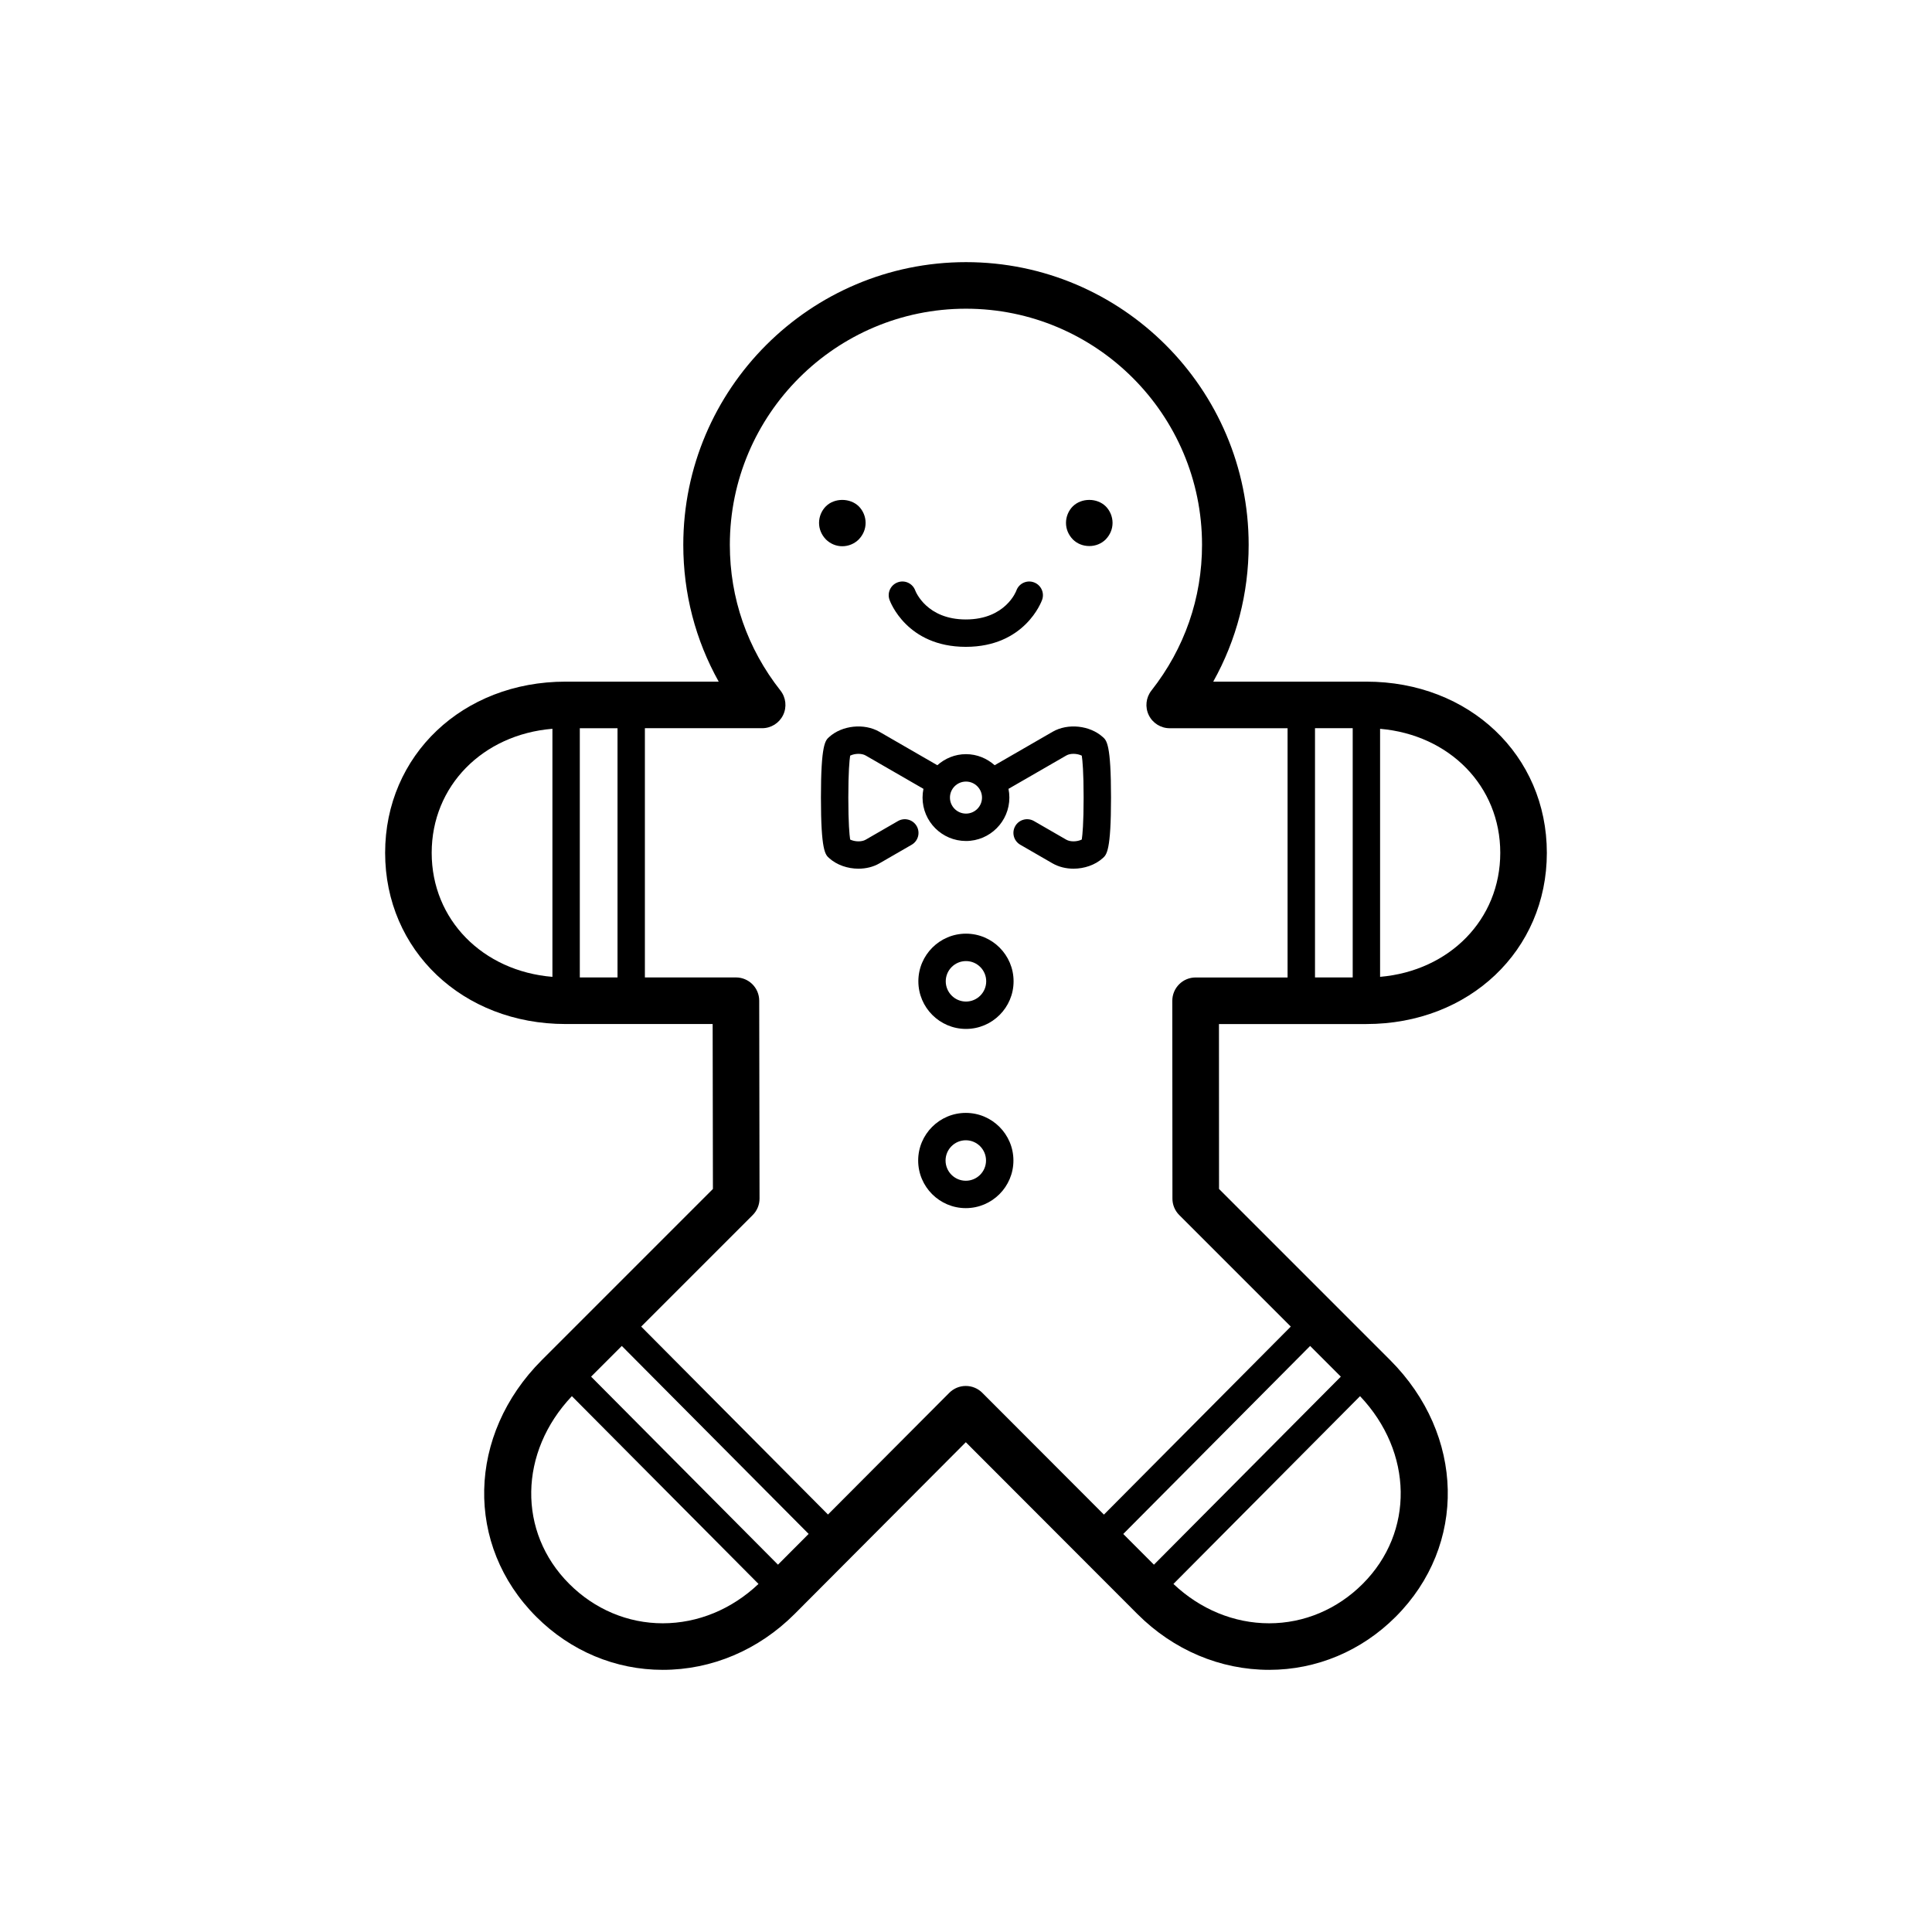 <?xml version="1.0" encoding="UTF-8"?>
<!-- The Best Svg Icon site in the world: iconSvg.co, Visit us! https://iconsvg.co -->
<svg fill="#000000" width="800px" height="800px" version="1.1" viewBox="144 144 512 512" xmlns="http://www.w3.org/2000/svg">
 <g>
  <path d="m367.2 288.76c1.664 0 3.223-0.656 4.383-1.812 1.16-1.211 1.812-2.719 1.812-4.383 0-1.613-0.656-3.223-1.812-4.383-2.316-2.266-6.449-2.266-8.715 0-1.16 1.16-1.812 2.769-1.812 4.383 0 1.664 0.656 3.176 1.812 4.383 1.16 1.156 2.723 1.812 4.332 1.812z"/>
  <path d="m428.31 278.18c-1.16 1.16-1.812 2.769-1.812 4.383 0 1.664 0.656 3.176 1.812 4.383 1.16 1.16 2.719 1.762 4.383 1.762 1.613 0 3.176-0.605 4.332-1.762 1.16-1.211 1.812-2.719 1.812-4.383 0-1.613-0.656-3.223-1.812-4.383-2.316-2.266-6.398-2.266-8.715 0z"/>
  <path d="m399.95 438.93c-6.961 0-12.625 5.664-12.625 12.621 0 6.957 5.664 12.617 12.625 12.617 6.953 0 12.617-5.664 12.617-12.617 0-6.957-5.664-12.621-12.617-12.621zm0 17.98c-2.957 0-5.367-2.402-5.367-5.359 0-2.957 2.41-5.367 5.367-5.367 2.953 0 5.356 2.41 5.356 5.367 0 2.957-2.402 5.359-5.356 5.359z"/>
  <path d="m400 391.43c-6.961 0-12.625 5.664-12.625 12.621 0 6.961 5.664 12.625 12.625 12.625 6.953 0 12.609-5.664 12.609-12.625 0-6.957-5.656-12.621-12.609-12.621zm0 17.992c-2.957 0-5.367-2.41-5.367-5.367 0-2.957 2.41-5.359 5.367-5.359 2.953 0 5.356 2.41 5.356 5.359 0 2.957-2.402 5.367-5.356 5.367z"/>
  <path d="m436.27 339.34c-3.445-3.125-9.301-3.742-13.32-1.41l-15.355 8.863c-2.031-1.797-4.672-2.934-7.594-2.934-2.926 0-5.566 1.129-7.598 2.934l-15.352-8.863c-4.031-2.328-9.883-1.719-13.316 1.387-1.023 0.906-2.18 1.941-2.18 16.047 0 14.098 1.152 15.129 2.168 16.035 2.047 1.844 4.934 2.812 7.777 2.812 1.965 0 3.906-0.457 5.543-1.406l8.555-4.938c1.738-1.004 2.328-3.219 1.328-4.953-1.004-1.738-3.231-2.328-4.953-1.328l-8.559 4.941c-1.074 0.621-2.871 0.562-4.117-0.039-0.188-1.254-0.484-4.312-0.484-11.117 0-6.812 0.297-9.871 0.484-11.117 1.238-0.605 3.039-0.66 4.121-0.035l15.305 8.832c-0.156 0.75-0.238 1.527-0.238 2.316 0 6.344 5.164 11.504 11.512 11.504 6.34 0 11.496-5.16 11.496-11.504 0-0.797-0.082-1.57-0.23-2.316l15.316-8.836c1.066-0.629 2.863-0.562 4.106 0.039 0.191 1.25 0.488 4.309 0.488 11.113 0 6.816-0.301 9.871-0.488 11.117-1.238 0.605-3.031 0.664-4.117 0.035l-8.559-4.938c-1.727-0.992-3.949-0.406-4.953 1.328-1.004 1.734-0.406 3.953 1.328 4.953l8.551 4.938c1.641 0.945 3.586 1.41 5.551 1.41 2.84 0 5.723-0.961 7.758-2.797 1.023-0.91 2.188-1.945 2.188-16.051 0-14.109-1.164-15.137-2.16-16.023zm-36.27 20.273c-2.348 0-4.254-1.906-4.254-4.242 0-2.344 1.906-4.246 4.254-4.246 2.336 0 4.242 1.906 4.242 4.246s-1.906 4.242-4.242 4.242z"/>
  <path d="m399.95 315.42c15.633 0 20.047-11.965 20.227-12.473 0.672-1.891-0.324-3.965-2.207-4.629-1.891-0.68-3.965 0.316-4.629 2.207-0.023 0.074-2.828 7.637-13.387 7.637-10.316 0-13.25-7.281-13.402-7.668-0.684-1.875-2.734-2.852-4.621-2.18-1.891 0.672-2.875 2.742-2.207 4.629 0.176 0.512 4.594 12.477 20.227 12.477z"/>
  <path d="m553.93 370.01c0-25.867-20.559-45.367-47.816-45.367h-40.594c6.172-11.043 9.387-23.387 9.387-36.254 0-41.309-33.605-74.918-74.91-74.918-41.309 0-74.918 33.609-74.918 74.918 0 12.879 3.219 25.215 9.387 36.254h-40.586c-27.262 0-47.816 19.508-47.816 45.367s20.559 45.367 47.816 45.367h38.98l0.07 43.711-45.328 45.332c-19.816 19.824-20.449 49.082-1.473 68.051 9.062 9.062 20.965 14.062 33.512 14.055 12.984 0 25.387-5.254 34.934-14.801l45.375-45.523 45.469 45.527c9.543 9.543 21.945 14.797 34.93 14.797 12.551 0 24.449-4.992 33.512-14.055 18.973-18.969 18.34-48.227-1.477-68.051l-45.328-45.332-0.02-43.707h39.074c27.258-0.004 47.82-19.504 47.82-45.371zm-51.449 33.023h-9.992v-66.051h9.992zm39.105-33.023c0 17.684-13.453 31.277-31.848 32.863v-65.73c18.391 1.586 31.848 15.184 31.848 32.867zm-243.93-33.023h9.992v66.051h-9.992zm-39.254 33.023c0-17.734 13.527-31.348 31.996-32.875v65.742c-18.469-1.523-31.996-15.137-31.996-32.867zm61.234 204.18c-9.25 0-18.051-3.707-24.781-10.445-13.742-13.738-13.348-34.93 0.699-49.75l49.457 49.762c-7.086 6.715-16.043 10.426-25.375 10.434zm30.535-15.535-49.523-49.828 8.137-8.137 49.516 49.812zm91.504-8.137 49.523-49.828 8.137 8.137-49.531 49.832zm63.453 13.227c-6.731 6.731-15.531 10.445-24.781 10.445-9.324 0-18.285-3.719-25.375-10.43l49.457-49.762c14.047 14.816 14.445 36.008 0.699 49.746zm-50.422-102.18c-0.02 1.633 0.609 3.238 1.809 4.438l29.555 29.555-49.52 49.828-32.238-32.285c-1.152-1.16-2.731-1.809-4.367-1.809-1.641 0-3.215 0.656-4.367 1.812l-32.152 32.258-49.504-49.805 29.555-29.555c1.16-1.16 1.809-2.731 1.809-4.375l-0.086-52.438c-0.004-3.406-2.766-6.16-6.172-6.16l-24.125 0.004v-66.051h31.078c2.363 0 4.519-1.352 5.551-3.477s0.754-4.656-0.707-6.508c-8.777-11.141-13.41-24.488-13.41-38.613 0-34.508 28.066-62.574 62.574-62.574 34.5 0 62.562 28.066 62.562 62.574 0 14.113-4.637 27.461-13.41 38.613-1.465 1.859-1.738 4.387-0.707 6.516 1.031 2.125 3.188 3.477 5.551 3.477h31.234v66.051h-24.375c-1.637 0-3.211 0.648-4.363 1.809-1.16 1.16-1.809 2.731-1.809 4.367 0.016-0.008 0.043 50.531 0.035 52.348z"/>
 </g>
</svg>